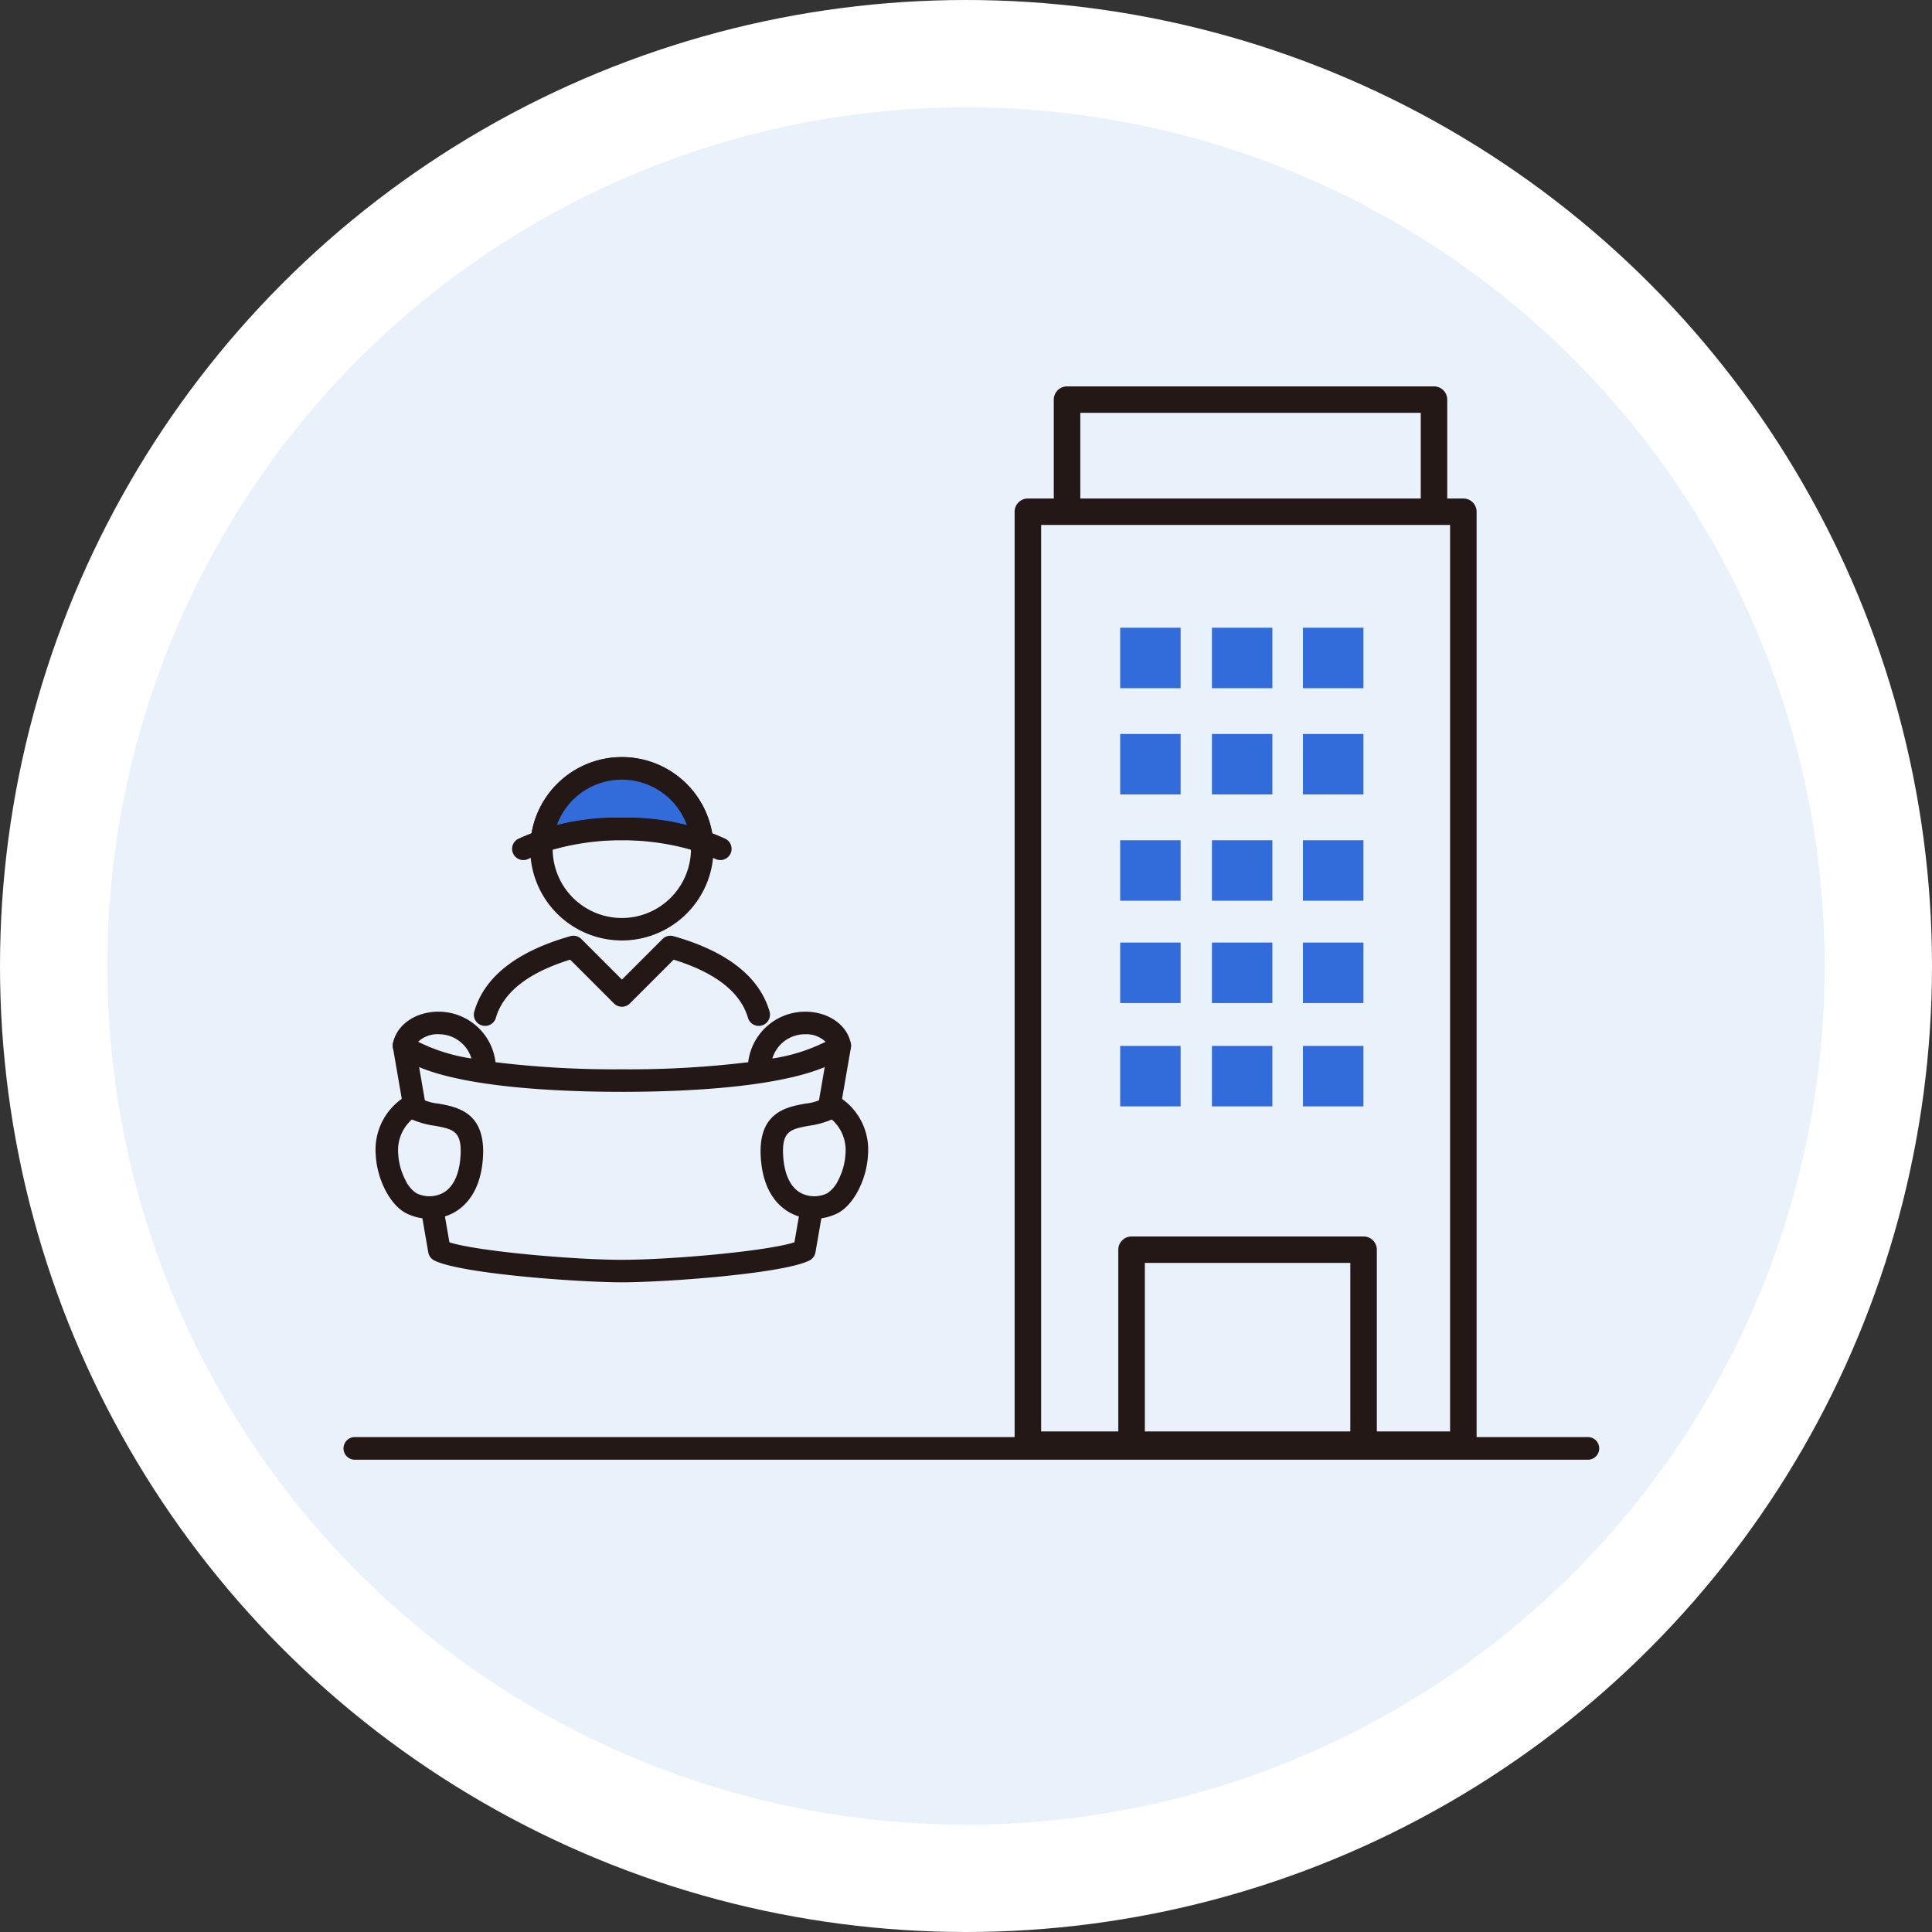 <svg xmlns="http://www.w3.org/2000/svg" width="180" height="180" viewBox="0 0 180 180">
  <rect x="0" y="0" width="180" height="180" fill="#333333" stroke="none"/>
  <g id="icon02" transform="translate(32 40)">
    <g id="circle" transform="translate(-893 -1719)">
      <circle id="楕円形_7" data-name="楕円形 7" cx="90" cy="90" r="90" transform="translate(861 1679)" fill="#fff"/>
      <circle id="楕円形_10" data-name="楕円形 10" cx="80" cy="80" r="80" transform="translate(871 1689)" fill="#e9f1fb"/>
    </g>
    <path id="合体_1" data-name="合体 1" d="M-986.759-1568.406v-5.633h5.634v5.633Zm-8.482,0v-5.633h5.633v5.633Zm-8.548,0v-5.633h5.633v5.633Zm17.03-9.626v-5.634h5.634v5.634Zm-8.482,0v-5.634h5.633v5.634Zm-8.548,0v-5.634h5.633v5.634Zm17.03-9.536v-5.633h5.634v5.633Zm-8.482,0v-5.633h5.633v5.633Zm-8.548,0v-5.633h5.633v5.633Zm17.03-9.9v-5.633h5.634v5.633Zm-8.482,0v-5.633h5.633v5.633Zm-8.548,0v-5.633h5.633v5.633Zm17.03-9.9V-1613h5.634v5.633Zm-8.482,0V-1613h5.633v5.633Zm-8.548,0V-1613h5.633v5.633Z" transform="translate(1076.153 1631.484)" fill="#326cdb" stroke="rgba(0,0,0,0)" stroke-miterlimit="10" stroke-width="1"/>
    <path id="パス_1" data-name="パス 1" d="M115.941,93.89H90.072c.153.264,15.879.218,15.5,0V7.676a1.233,1.233,0,0,0-1.236-1.231h-1.5V-2.769A1.233,1.233,0,0,0,101.6-4H67.414a1.233,1.233,0,0,0-1.236,1.231V6.445H63.766a1.233,1.233,0,0,0-1.236,1.231V93.89H1.059a1.055,1.055,0,1,0,0,2.11H115.941a1.055,1.055,0,1,0,0-2.11m-22.135-.527H74.662V77.66H93.806ZM68.65-1.539h31.717V6.445H68.65ZM65,8.906h38.1V93.363H96.277V76.429A1.233,1.233,0,0,0,95.042,75.2H73.426a1.233,1.233,0,0,0-1.236,1.231V93.363H65Z" fill="#231815"/>
    <g id="図面を持つ人" transform="translate(3 30.546)">
      <path id="パス_318" data-name="パス 318" d="M62.462,17.075A8.538,8.538,0,1,1,71,8.538a8.547,8.547,0,0,1-8.537,8.538m0-14.98A6.443,6.443,0,1,0,68.9,8.538a6.45,6.45,0,0,0-6.443-6.443" transform="translate(-39.523)" fill="#231815"/>
      <path id="パス_319" data-name="パス 319" d="M65.431,9.561A23.208,23.208,0,0,1,72.886,10.7a7.49,7.49,0,0,0-14.911,0,23.208,23.208,0,0,1,7.456-1.139" transform="translate(-42.492 -2.875)" fill="#326cdb"/>
      <path id="パス_320" data-name="パス 320" d="M70.011,8.873a1.048,1.048,0,0,1-.339-.056,23.928,23.928,0,0,0-14.232,0,1.048,1.048,0,0,1-1.383-1.089,8.537,8.537,0,0,1,17,0,1.047,1.047,0,0,1-1.043,1.146M62.556,5.639a25.65,25.65,0,0,1,6.058.691,6.45,6.45,0,0,0-12.117,0,25.649,25.649,0,0,1,6.058-.691" transform="translate(-39.618)" fill="#231815"/>
      <path id="パス_321" data-name="パス 321" d="M67,25.062a1.041,1.041,0,0,1-.471-.112,19.593,19.593,0,0,0-8.707-1.739A19.6,19.6,0,0,0,49.12,24.95a1.047,1.047,0,0,1-.943-1.87,21.728,21.728,0,0,1,9.65-1.963,21.726,21.726,0,0,1,9.65,1.963A1.048,1.048,0,0,1,67,25.062" transform="translate(-34.889 -15.477)" fill="#231815"/>
      <path id="パス_322" data-name="パス 322" d="M27.305,119.792c-3.98,0-14.985-.789-17.473-2.033A1.048,1.048,0,0,1,9.268,117L5.974,97.916a1.047,1.047,0,0,1,2.064-.357l3.2,18.506c2.658.85,11.642,1.631,16.072,1.631s13.414-.781,16.072-1.631l3.2-18.506a1.048,1.048,0,0,1,2.065.357L45.342,117a1.048,1.048,0,0,1-.564.759c-2.488,1.244-13.493,2.033-17.472,2.033" transform="translate(-4.367 -70.868)" fill="#231815"/>
      <path id="パス_323" data-name="パス 323" d="M6.2,121.692c1.922,1.51,5.9-.137,5.629,4.668s-3.707,5.355-5.629,4.394-3.982-6.59,0-9.062" transform="translate(-2.875 -89.193)" fill="#e9f1fb"/>
      <path id="パス_324" data-name="パス 324" d="M5.021,129.324a4.849,4.849,0,0,1-2.165-.508C1.365,128.07.114,125.67.007,123.351a5.8,5.8,0,0,1,2.765-5.424,1.047,1.047,0,0,1,1.2.066,4.52,4.52,0,0,0,1.876.6c1.748.318,4.389.8,4.152,4.952-.178,3.105-1.534,4.522-2.641,5.163a4.667,4.667,0,0,1-2.337.616m-1.645-9.253A3.808,3.808,0,0,0,2.1,123.255a6.021,6.021,0,0,0,.656,2.432,2.958,2.958,0,0,0,1.038,1.255,2.729,2.729,0,0,0,2.515-.047c.948-.549,1.5-1.749,1.6-3.47.132-2.3-.726-2.46-2.436-2.771a8.207,8.207,0,0,1-2.1-.583" transform="translate(0 -86.319)" fill="#231815"/>
      <path id="パス_325" data-name="パス 325" d="M60.778,70.684a1.048,1.048,0,0,1-1-.754c-.7-2.386-3.024-4.207-6.923-5.417l-4.079,4.08a1.048,1.048,0,0,1-1.482,0l-4.08-4.08c-3.9,1.21-6.226,3.031-6.922,5.417a1.047,1.047,0,0,1-2.011-.586c.945-3.242,3.956-5.6,8.947-7.02a1.047,1.047,0,0,1,1.027.267l3.78,3.78,3.78-3.78a1.047,1.047,0,0,1,1.027-.267c4.991,1.416,8,3.778,8.947,7.02a1.048,1.048,0,0,1-1.006,1.341" transform="translate(-25.092 -45.65)" fill="#231815"/>
      <path id="パス_326" data-name="パス 326" d="M27.306,96.264c-6.285,0-17.368-.456-20.976-3.509a1.048,1.048,0,0,1-.353-1c.34-1.782,2.194-3.024,4.41-2.956a5.344,5.344,0,0,1,5.148,4.706,91.685,91.685,0,0,0,11.77.659,91.68,91.68,0,0,0,11.77-.659A5.344,5.344,0,0,1,44.224,88.8c2.216-.069,4.071,1.174,4.41,2.956a1.048,1.048,0,0,1-.352,1c-3.608,3.053-14.691,3.509-20.976,3.509M44.4,90.9l-.105,0a3.165,3.165,0,0,0-2.969,2.258A16.476,16.476,0,0,0,46.286,91.6a2.606,2.606,0,0,0-1.891-.7m-36.07.7a16.478,16.478,0,0,0,4.965,1.555A3.165,3.165,0,0,0,10.322,90.9a2.642,2.642,0,0,0-2,.7" transform="translate(-4.368 -65.086)" fill="#231815"/>
      <path id="パス_327" data-name="パス 327" d="M143.848,121.692c-1.922,1.51-5.9-.137-5.629,4.668s3.707,5.355,5.629,4.394,3.982-6.59,0-9.062" transform="translate(-101.297 -89.193)" fill="#e9f1fb"/>
      <path id="パス_328" data-name="パス 328" d="M139.277,129.324a4.668,4.668,0,0,1-2.337-.616c-1.107-.641-2.464-2.057-2.641-5.163-.237-4.152,2.4-4.633,4.152-4.952a4.52,4.52,0,0,0,1.876-.6,1.047,1.047,0,0,1,1.2-.066,5.8,5.8,0,0,1,2.765,5.424c-.107,2.319-1.358,4.719-2.849,5.465a4.85,4.85,0,0,1-2.165.508m1.645-9.253a8.208,8.208,0,0,1-2.1.583c-1.709.311-2.567.468-2.436,2.771.1,1.721.651,2.921,1.6,3.47a2.729,2.729,0,0,0,2.515.047,2.958,2.958,0,0,0,1.038-1.255,6.021,6.021,0,0,0,.656-2.432,3.808,3.808,0,0,0-1.277-3.184" transform="translate(-98.423 -86.319)" fill="#231815"/>
    </g>
  </g>
</svg>
